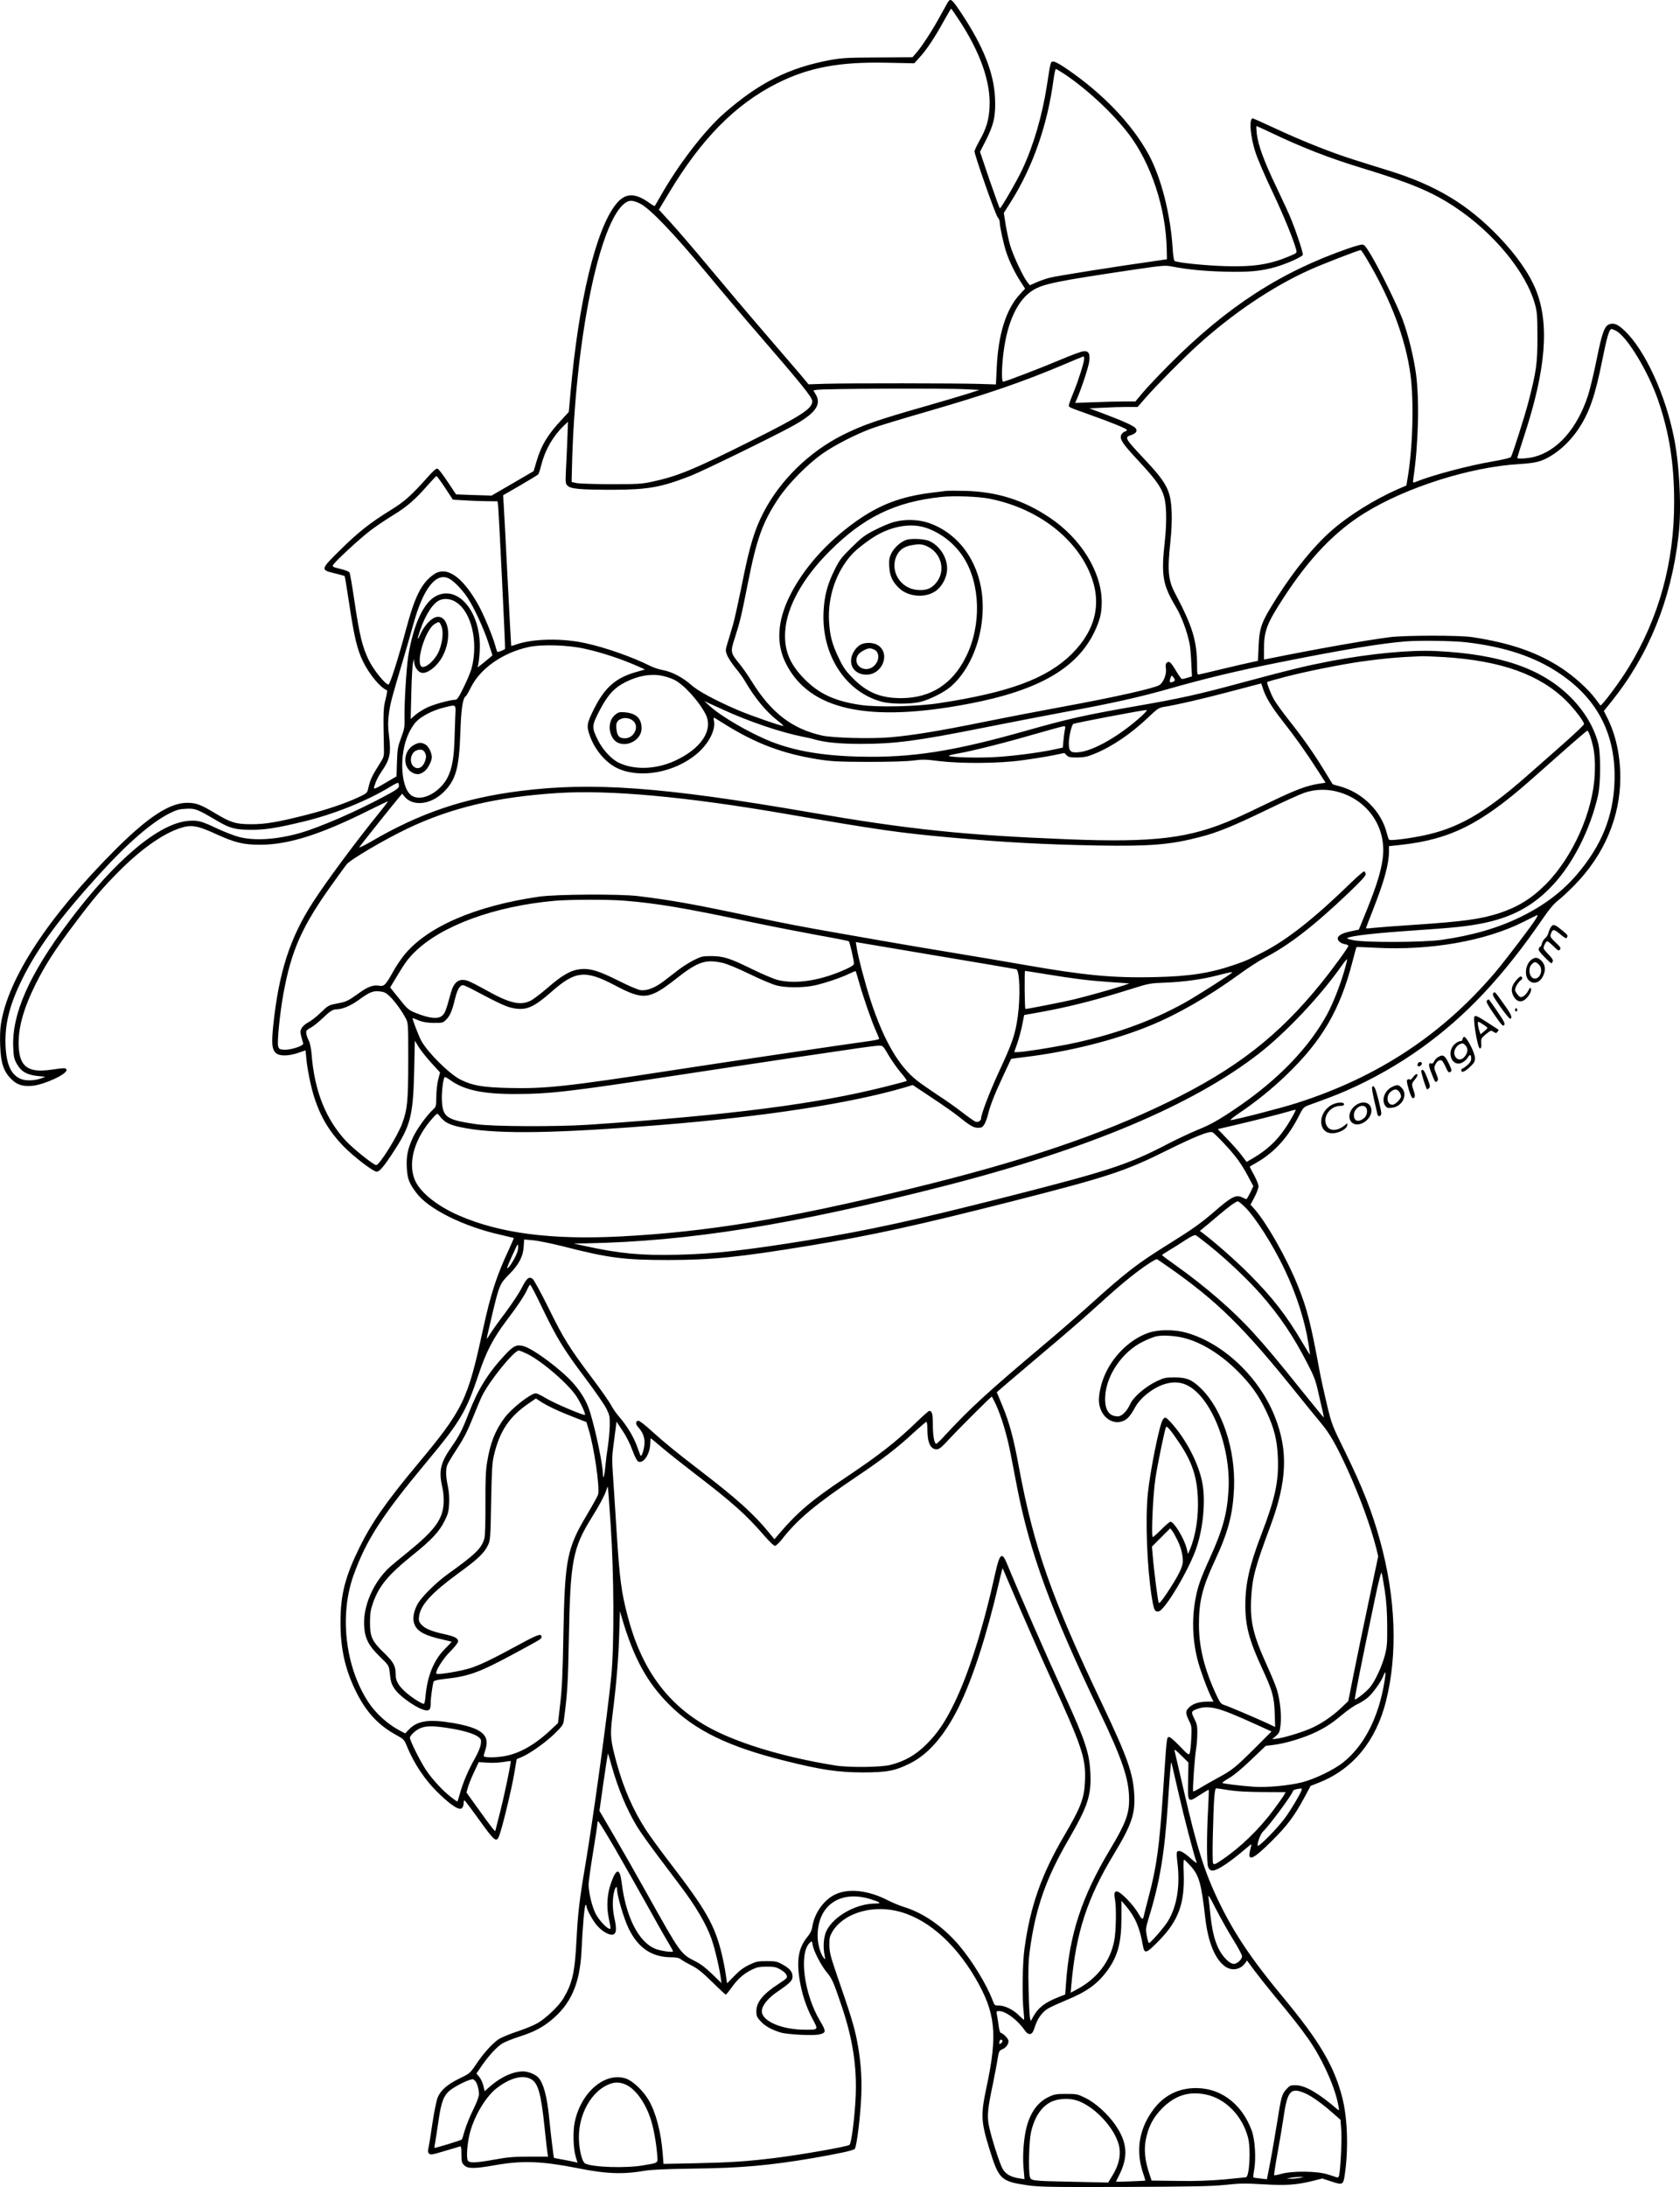 <?xml version="1.0" encoding="UTF-8"?>
<svg xmlns="http://www.w3.org/2000/svg" version="1.0" viewBox="0 0 1532.315 1993.217" preserveAspectRatio="xMidYMid meet">
  <g transform="translate(-22.136,1999.886) scale(0.1,-0.1)" fill="#000000" stroke="none">
    <path d="M8866 19978 c-7 -13 -39 -70 -71 -128 -67 -124 -168 -279 -217 -334 l-34 -39 -314 -2 c-277 -1 -329 -4 -435 -23 -377 -70 -649 -206 -969 -486 -179 -157 -417 -466 -581 -756 -27 -47 -50 -87 -52 -89 -2 -2 -23 10 -48 28 -135 97 -223 93 -307 -13 -182 -230 -339 -881 -413 -1717 l-16 -175 -60 -65 c-130 -138 -191 -238 -234 -385 -14 -48 -26 -89 -28 -90 -1 -1 -87 -51 -192 -112 l-190 -110 -162 5 -162 6 -76 114 c-42 63 -83 117 -92 120 -12 5 -37 -16 -92 -78 -147 -165 -212 -223 -336 -299 -185 -114 -297 -202 -458 -361 -184 -181 -184 -184 -54 -215 48 -12 90 -23 92 -26 2 -2 20 -112 40 -243 47 -312 74 -428 130 -540 58 -117 158 -236 216 -257 4 -2 -2 -39 -13 -83 -21 -80 -22 -120 -15 -451 2 -65 -1 -76 -32 -125 -80 -126 -94 -156 -115 -252 -6 -24 -20 -35 -89 -66 -120 -56 -291 -113 -472 -159 -259 -66 -376 -86 -505 -85 -138 0 -185 15 -328 101 -131 79 -173 94 -253 94 -160 0 -356 -128 -655 -426 -608 -608 -978 -1169 -1044 -1588 -8 -46 -10 -125 -7 -200 6 -157 30 -230 96 -299 55 -57 107 -74 198 -66 111 11 318 107 311 145 -4 19 -13 20 -143 1 -207 -29 -284 27 -293 211 -8 162 41 342 154 569 86 173 183 324 359 556 171 228 255 326 405 476 196 197 394 337 550 389 104 35 157 27 330 -52 176 -80 251 -98 404 -98 259 0 552 93 996 315 94 47 170 83 170 80 0 -3 -37 -51 -83 -108 -211 -260 -481 -624 -602 -812 -210 -325 -310 -638 -361 -1117 -17 -168 -13 -220 22 -255 31 -31 114 -31 205 0 l67 23 7 -71 c10 -108 43 -266 75 -365 56 -171 135 -303 259 -433 89 -93 276 -237 308 -237 26 0 66 47 157 187 152 233 175 324 185 727 l6 280 37 -60 c20 -32 72 -97 115 -144 l78 -85 -17 -65 c-9 -36 -17 -105 -17 -156 -1 -85 -3 -92 -27 -115 -59 -53 -149 -178 -185 -254 -49 -106 -63 -172 -57 -281 5 -98 21 -140 87 -227 109 -147 431 -307 768 -382 65 -15 119 -28 121 -29 1 -2 -20 -50 -46 -107 -113 -241 -165 -403 -237 -734 -140 -643 -178 -721 -601 -1228 -278 -333 -413 -526 -524 -752 -131 -267 -173 -430 -173 -680 -1 -241 43 -437 145 -640 94 -186 202 -301 367 -391 64 -35 71 -43 91 -94 68 -167 171 -321 301 -444 112 -106 178 -148 203 -127 9 8 16 26 16 42 0 16 3 29 8 29 4 0 65 -81 136 -180 143 -199 157 -209 183 -135 30 83 112 425 134 556 l23 135 45 19 c75 31 220 134 302 214 68 67 78 81 83 121 32 237 38 331 46 755 13 698 35 815 209 1094 68 109 117 200 131 244 6 21 13 37 15 35 2 -2 14 -156 26 -343 31 -450 33 -1104 6 -1380 -35 -355 -163 -1284 -237 -1725 -55 -324 -67 -433 -80 -672 -15 -306 -38 -405 -121 -544 -41 -68 -155 -177 -233 -223 -32 -19 -116 -54 -186 -77 -71 -23 -149 -56 -173 -72 -59 -42 -139 -130 -204 -229 -54 -79 -57 -82 -148 -126 -116 -56 -177 -111 -204 -180 -10 -29 -31 -133 -46 -232 -14 -99 -30 -198 -35 -220 -7 -31 -6 -43 5 -54 12 -13 31 -10 140 23 69 20 132 39 140 42 12 5 15 -7 15 -70 0 -68 3 -80 25 -101 32 -33 94 -33 285 1 243 43 425 36 740 -26 272 -55 420 -60 625 -25 53 9 196 16 430 19 441 5 701 28 1102 96 231 40 365 69 380 83 18 17 53 304 60 487 7 177 -6 335 -42 516 -25 121 -57 227 -181 584 -58 170 -67 205 -68 270 -1 64 3 81 26 121 95 162 340 244 576 194 268 -56 531 -277 727 -610 187 -318 208 -513 105 -995 -55 -258 -52 -315 26 -568 86 -278 104 -294 348 -330 108 -15 203 -17 886 -15 627 3 793 6 918 19 131 14 180 15 345 5 211 -12 298 -6 448 30 l91 23 85 -28 c104 -34 107 -32 122 78 32 230 22 500 -24 684 -74 290 -208 517 -543 920 -284 342 -443 578 -581 863 -131 269 -202 493 -325 1029 -42 179 -78 336 -81 350 -5 20 6 13 60 -40 l66 -65 -3 -164 c-4 -205 -4 -204 106 -132 44 28 81 50 82 48 2 -2 -1 -82 -6 -178 -13 -226 -13 -491 0 -524 20 -52 57 -46 162 24 40 27 108 79 150 115 43 36 79 66 82 66 2 0 -2 -22 -9 -49 -30 -115 22 -94 194 77 145 144 209 230 303 405 l53 99 81 32 c306 122 516 378 607 741 108 429 89 941 -53 1457 -75 273 -160 488 -321 817 -117 237 -121 247 -164 425 -24 99 -56 244 -70 321 -76 414 -112 556 -192 755 -102 257 -297 600 -411 722 l-25 27 37 70 c20 38 36 82 36 97 0 16 -18 62 -40 102 -22 40 -40 75 -40 77 0 2 26 18 58 35 168 96 293 233 395 437 32 63 41 73 79 87 198 72 256 94 348 134 238 104 477 239 688 391 406 291 744 651 1109 1183 54 79 98 131 134 159 30 23 97 85 149 138 272 276 420 623 420 985 0 200 -42 392 -120 545 l-30 60 71 88 c339 423 542 925 610 1508 29 241 10 644 -42 898 -78 391 -265 796 -447 969 -63 61 -99 76 -141 62 -45 -16 -67 -75 -116 -317 -25 -125 -61 -275 -80 -334 -99 -300 -276 -502 -490 -558 -59 -15 -155 -21 -155 -9 0 4 29 95 64 203 198 604 231 1016 107 1326 -60 149 -179 320 -341 488 -283 294 -570 467 -1005 602 -82 25 -222 69 -310 97 -206 64 -487 176 -728 289 -106 49 -195 89 -199 89 -37 0 -23 -169 27 -317 20 -60 89 -220 155 -358 102 -216 193 -439 215 -527 6 -24 2 -27 -67 -56 -178 -74 -321 -96 -576 -89 -186 5 -447 32 -468 48 -6 5 -14 56 -17 114 -20 316 -107 654 -224 865 -153 276 -420 553 -749 776 -60 41 -104 64 -118 62 -23 -3 -22 2 -56 -218 -42 -273 -123 -549 -222 -760 -47 -103 -196 -360 -207 -360 -3 0 -45 116 -94 258 l-87 257 54 106 c72 142 90 223 83 383 -10 228 -105 469 -303 768 -91 137 -102 146 -128 106z m103 -162 c194 -295 289 -565 278 -791 -5 -118 -30 -201 -94 -312 -23 -42 -43 -84 -43 -94 0 -34 193 -584 212 -602 10 -10 18 -30 18 -45 0 -39 35 -199 60 -273 28 -85 79 -189 130 -267 l41 -64 -50 -54 c-124 -135 -196 -366 -209 -673 l-7 -146 -160 5 c-200 6 -1187 7 -1394 1 l-155 -5 -75 90 c-42 49 -190 222 -330 384 -140 162 -365 428 -500 590 -135 162 -294 347 -353 411 l-107 117 92 153 c297 495 606 807 987 999 287 144 567 197 1002 187 l248 -5 49 54 c63 68 141 185 221 332 35 61 64 112 67 112 2 0 34 -47 72 -104z m967 -496 c210 -142 443 -361 583 -546 203 -270 335 -670 344 -1044 l2 -94 -95 -14 c-343 -48 -905 -137 -968 -153 -41 -10 -100 -31 -131 -45 l-56 -25 -23 28 c-40 50 -131 246 -158 338 -14 50 -32 136 -41 191 l-16 102 67 106 c200 318 333 702 387 1114 7 50 16 92 21 92 5 0 43 -23 84 -50z m1875 -529 c287 -137 536 -234 840 -326 436 -133 632 -215 839 -352 356 -236 651 -594 732 -888 19 -70 22 -106 22 -295 1 -238 -10 -316 -80 -587 -34 -132 -146 -485 -162 -510 -4 -7 -75 -24 -157 -38 -230 -39 -559 -126 -719 -191 -18 -7 -19 -4 -13 37 46 316 56 715 23 954 -21 153 -70 351 -121 490 -45 122 -202 443 -285 583 -50 84 -65 102 -84 102 -13 0 -71 -16 -128 -36 -618 -214 -1106 -531 -1633 -1059 -93 -94 -201 -207 -239 -253 l-69 -82 -101 0 c-56 0 -179 -3 -274 -7 l-174 -6 17 39 c42 97 105 290 111 338 9 74 -6 99 -54 93 -21 -2 -112 -36 -204 -75 -174 -74 -508 -202 -527 -202 -16 0 -14 137 4 273 36 277 129 473 265 559 94 60 219 85 955 194 224 33 256 35 310 25 143 -28 294 -43 483 -48 225 -6 333 4 470 43 100 29 239 91 246 110 5 14 -51 187 -104 319 -17 44 -79 178 -136 297 -115 240 -169 388 -180 491 -4 37 -5 67 -2 67 3 0 61 -27 129 -59z m-5751 -648 c90 -45 303 -267 607 -633 148 -179 362 -431 474 -560 403 -466 489 -573 489 -609 0 -67 -99 -131 -565 -364 -523 -261 -659 -317 -897 -369 -93 -20 -129 -22 -373 -22 -148 0 -290 5 -315 10 l-45 10 3 124 c26 1158 250 2264 490 2422 37 25 68 22 132 -9z m6631 -510 c216 -364 350 -719 395 -1048 33 -245 21 -675 -27 -950 l-10 -61 -77 -33 c-216 -95 -452 -242 -607 -379 -160 -140 -337 -358 -494 -604 -146 -232 -161 -270 -170 -447 l-6 -135 -65 -14 c-36 -7 -150 -34 -255 -59 -104 -25 -200 -48 -212 -50 -22 -5 -23 -3 -23 78 -1 227 -41 358 -200 659 -64 120 -72 207 -44 467 10 93 15 194 12 273 -8 199 -41 264 -254 490 -174 185 -178 193 -115 214 44 14 60 38 40 62 -18 22 -107 63 -282 129 l-139 52 123 6 c67 4 166 7 220 7 l97 0 72 83 c99 113 343 360 470 475 325 295 689 540 1031 693 100 46 442 178 461 179 4 0 31 -39 59 -87z m2268 -648 c102 -52 293 -367 386 -634 102 -297 146 -578 146 -926 1 -553 -139 -1058 -416 -1511 -79 -130 -248 -356 -257 -344 -2 3 -23 31 -47 63 -64 85 -189 198 -300 272 -222 147 -468 233 -821 287 -116 18 -611 17 -750 0 -231 -30 -677 -109 -1117 -198 l-33 -6 0 93 c0 171 26 236 186 481 232 355 463 595 734 762 377 234 963 419 1405 445 100 6 157 15 200 30 123 44 259 160 349 299 96 147 147 298 210 611 43 216 65 291 86 291 6 0 24 -7 39 -15z m-4849 -254 c0 -34 -50 -192 -95 -303 -25 -60 -45 -116 -45 -124 0 -17 -5 -15 205 -90 196 -70 325 -123 325 -134 0 -5 -9 -12 -21 -15 -11 -4 -25 -17 -31 -30 -17 -37 12 -80 148 -226 223 -240 254 -297 261 -479 3 -70 -1 -171 -11 -259 -35 -319 -22 -399 104 -610 49 -83 97 -213 120 -321 7 -30 14 -111 17 -181 l6 -125 -40 -12 c-22 -7 -45 -12 -51 -12 -5 0 -28 31 -50 68 -50 85 -66 99 -87 82 -12 -10 -14 -24 -9 -56 7 -50 -23 -125 -60 -149 -45 -29 -419 -113 -896 -200 -168 -31 -483 -91 -700 -135 -432 -87 -654 -123 -859 -141 -177 -15 -520 -6 -621 16 -274 61 -464 207 -640 490 -34 55 -86 130 -116 166 -80 98 -82 106 -40 235 48 151 58 191 120 504 79 400 134 551 278 767 88 132 261 308 398 405 108 77 307 179 454 233 55 20 271 86 480 146 577 167 894 276 1277 438 90 39 167 70 172 71 4 0 7 -8 7 -19z m-1075 -280 l120 -6 -105 -34 c-58 -18 -222 -67 -365 -108 -470 -134 -593 -177 -778 -269 -304 -153 -569 -411 -721 -704 -83 -159 -129 -313 -196 -650 -33 -162 -70 -331 -83 -375 -13 -44 -34 -114 -47 -157 -23 -73 -23 -78 -7 -120 9 -23 43 -75 75 -115 33 -39 72 -93 87 -120 91 -156 195 -282 300 -363 31 -24 54 -45 52 -47 -7 -7 -299 94 -411 142 -206 88 -367 175 -429 230 -74 67 -173 120 -257 136 -36 6 -90 24 -121 40 -163 81 -401 165 -584 205 -212 48 -483 43 -636 -11 -23 -8 -43 -14 -45 -13 -1 2 -16 278 -33 613 -17 336 -33 644 -36 685 l-5 75 156 90 c85 49 160 95 165 101 5 6 18 47 29 90 35 137 108 261 205 354 l37 35 -6 -165 c-4 -91 -9 -217 -13 -281 -5 -108 -4 -118 15 -137 29 -29 115 -37 412 -37 324 1 443 22 720 131 112 45 736 349 915 447 214 117 274 198 215 294 l-20 33 23 5 c50 12 1166 17 1372 6z m-4754 -898 l71 -108 101 -6 c56 -4 148 -7 204 -8 l102 -1 5 -32 c6 -43 68 -1309 64 -1313 -15 -13 -68 -33 -71 -27 -3 4 -10 27 -17 52 -23 87 -110 297 -161 385 -146 256 -290 350 -405 266 -109 -78 -169 -198 -250 -501 -71 -266 -146 -500 -159 -500 -29 0 -135 131 -180 222 -58 119 -84 224 -130 533 -20 138 -41 257 -45 266 -5 8 -41 23 -84 33 -67 16 -75 20 -66 36 17 32 244 241 340 314 53 40 147 103 209 141 120 72 202 143 316 274 39 44 73 80 78 81 4 0 39 -48 78 -107z m46 -833 c44 -27 108 -94 155 -163 59 -86 151 -285 194 -416 l37 -115 -39 -33 c-21 -19 -52 -43 -68 -55 l-29 -22 6 25 c4 13 10 65 13 114 24 343 -184 615 -393 514 -116 -56 -211 -259 -258 -549 -17 -109 -37 -434 -34 -565 2 -80 -1 -100 -31 -180 -30 -81 -34 -103 -38 -221 l-4 -131 -87 -51 c-115 -68 -125 -72 -116 -41 15 50 35 90 65 134 80 116 90 166 68 341 -9 74 -9 116 1 192 13 94 23 132 129 487 28 94 69 237 92 320 93 340 215 490 337 415z m54 -209 c139 -88 204 -358 143 -599 -8 -31 -40 -110 -72 -174 -50 -102 -60 -117 -82 -117 -49 -2 -194 -42 -254 -71 -34 -16 -81 -46 -105 -66 l-44 -38 6 239 c3 132 10 256 16 275 l9 35 1 -30 c2 -44 34 -91 68 -98 54 -11 147 63 194 156 87 169 51 377 -61 352 -45 -10 -107 -76 -141 -149 -34 -75 -37 -63 -5 30 48 142 119 250 180 274 44 18 101 11 147 -19z m-134 -218 c20 -48 13 -137 -18 -218 -37 -100 -152 -193 -173 -139 -31 80 55 331 129 375 41 25 44 25 62 -18z m9348 -148 c351 -41 626 -132 851 -284 351 -236 517 -564 501 -991 -12 -314 -117 -575 -339 -837 -133 -157 -301 -285 -511 -388 -210 -104 -447 -172 -727 -212 -162 -23 -684 -26 -799 -4 -46 8 -69 16 -60 21 38 21 256 45 624 70 354 24 454 35 594 61 280 54 478 160 657 353 184 197 339 504 410 811 26 112 27 391 1 485 -41 149 -127 291 -252 416 -263 261 -639 390 -1220 419 -238 12 -598 -22 -961 -90 -234 -45 -354 -74 -779 -188 -443 -120 -588 -152 -1020 -227 -447 -78 -595 -111 -978 -219 -673 -191 -1052 -250 -1530 -238 -333 8 -588 52 -805 138 -191 76 -452 227 -557 323 l-50 45 160 -73 c245 -113 535 -211 740 -252 39 -7 86 -18 105 -24 91 -27 232 -41 416 -41 320 0 522 27 1119 146 231 46 569 111 750 145 421 77 682 135 948 211 330 94 622 164 997 239 580 116 935 175 1160 193 129 10 437 6 555 -8z m-8040 -59 c163 -36 340 -95 499 -166 l50 -23 -84 -24 c-182 -52 -282 -140 -378 -330 -70 -139 -73 -161 -39 -255 46 -126 145 -242 250 -291 205 -96 515 -41 719 127 111 92 179 220 161 307 -5 26 -3 30 8 24 8 -5 48 -30 90 -56 286 -178 531 -270 854 -321 123 -19 180 -22 460 -23 203 0 353 5 411 13 78 10 111 10 225 -5 204 -25 548 -23 759 6 91 12 216 32 277 44 l113 23 20 -21 c17 -17 33 -20 98 -20 63 1 91 7 157 34 158 64 335 184 490 332 78 75 96 87 135 94 117 18 389 81 628 145 144 38 264 70 266 70 1 0 8 -19 15 -42 23 -77 80 -172 176 -294 117 -148 220 -293 320 -449 l77 -120 -54 -8 c-114 -17 -212 -53 -443 -164 -132 -64 -280 -134 -330 -155 -411 -181 -730 -220 -1535 -188 -946 38 -1442 90 -2340 245 -1344 232 -1986 279 -2650 194 -511 -65 -911 -201 -1357 -462 -62 -36 -109 -58 -104 -49 9 16 318 402 368 461 l23 26 18 -23 c76 -97 244 -79 362 40 109 109 139 217 150 533 7 226 22 323 51 340 5 4 27 41 48 84 86 169 289 311 521 362 121 27 360 20 515 -15z m7839 -76 c520 -33 872 -159 1114 -399 75 -75 163 -190 161 -212 0 -8 -93 -95 -205 -194 -113 -99 -255 -224 -317 -279 -384 -338 -630 -479 -952 -544 -138 -28 -295 -47 -304 -36 -5 5 -13 30 -20 57 -49 202 -224 375 -435 431 -32 8 -59 16 -60 18 -1 2 -37 60 -79 129 -93 152 -191 292 -325 461 -55 70 -114 151 -130 180 -32 57 -69 154 -62 162 3 2 77 23 165 46 192 50 498 111 690 139 199 28 343 41 550 49 28 1 121 -3 209 -8z m-7134 -170 c30 -6 78 -21 107 -35 85 -39 222 -187 288 -311 77 -145 -35 -318 -278 -429 -177 -81 -377 -86 -519 -14 -64 33 -142 119 -183 202 -58 117 -57 132 16 272 75 143 133 206 241 260 115 56 224 75 328 55z m4669 -21 c11 -18 11 -23 -1 -30 -16 -11 -38 -12 -38 -1 0 17 13 52 19 52 3 0 12 -10 20 -21z m-6555 -346 c-2 -54 -6 -161 -8 -238 -8 -219 -45 -334 -136 -419 -81 -76 -176 -106 -242 -75 -111 50 -133 375 -39 574 16 35 45 81 65 103 47 51 153 107 252 131 121 30 113 36 108 -76z m6261 1 c-195 -178 -439 -319 -575 -331 -73 -7 -90 8 -90 81 0 58 25 167 41 177 15 9 624 125 669 127 8 1 -12 -24 -45 -54z m-701 -126 c-4 -18 -10 -62 -13 -98 l-6 -65 -80 -17 c-130 -28 -349 -57 -515 -68 -150 -11 -436 -5 -445 10 -2 3 30 12 71 19 129 22 428 96 699 175 143 41 268 75 278 76 16 0 17 -5 11 -32z m4795 -70 c34 -105 44 -192 38 -332 -14 -341 -199 -757 -446 -1006 -129 -130 -256 -208 -426 -264 -168 -54 -323 -76 -776 -106 -168 -11 -335 -24 -372 -28 -37 -5 -67 -6 -67 -3 0 2 31 84 69 180 99 252 141 407 141 520 l0 48 104 11 c455 50 732 188 1196 598 63 56 202 179 309 273 106 94 197 171 201 171 5 0 18 -28 29 -62z m-10869 -442 c0 -19 -19 -34 -112 -84 -267 -145 -607 -293 -793 -346 -210 -59 -408 -72 -551 -36 -43 11 -131 45 -194 74 -153 72 -179 79 -264 74 -272 -18 -674 -356 -1099 -923 -360 -480 -518 -837 -505 -1141 4 -90 8 -107 35 -155 38 -67 91 -97 189 -107 l69 -7 -34 -13 c-65 -23 -137 -26 -186 -8 -91 35 -135 129 -143 304 -8 197 36 372 152 607 141 286 345 562 712 965 254 279 471 466 634 547 62 31 88 38 150 41 83 4 100 -3 285 -112 114 -67 167 -80 310 -80 126 0 230 16 475 75 279 67 581 189 790 317 36 22 68 38 72 36 5 -3 8 -16 8 -28z m8588 -61 c265 -84 424 -334 384 -607 -17 -120 -55 -240 -140 -453 l-77 -189 -63 -13 c-74 -15 -111 -31 -126 -55 -14 -23 16 -56 60 -64 19 -3 34 -10 34 -15 0 -14 -135 -200 -246 -338 -390 -483 -777 -784 -1399 -1087 -623 -303 -1332 -541 -2333 -785 -1145 -279 -1862 -397 -2657 -439 -635 -33 -1108 28 -1485 194 -202 89 -357 217 -399 331 -60 159 6 375 168 555 40 44 42 44 56 25 53 -71 99 -93 253 -120 310 -54 822 -45 1762 30 963 78 1738 197 2241 345 l65 20 172 -114 c95 -63 203 -138 240 -168 109 -88 143 -108 184 -108 32 0 41 5 58 32 10 17 24 54 31 82 20 84 57 181 136 350 41 89 76 162 77 164 2 1 59 9 127 17 402 49 816 153 1140 286 248 101 537 267 811 466 78 58 183 125 232 151 223 115 448 289 769 594 117 112 157 156 155 171 -2 11 -8 22 -14 24 -5 2 -59 -44 -120 -103 -333 -324 -584 -522 -804 -634 -140 -72 -151 -77 -255 -113 -227 -78 -412 -107 -740 -114 -374 -8 -631 16 -1180 112 -143 25 -435 75 -650 110 -214 35 -507 85 -650 110 -143 25 -325 57 -405 71 -300 52 -484 87 -800 154 -514 109 -716 145 -1020 182 -166 20 -743 17 -899 -5 -586 -84 -1032 -278 -1239 -540 -27 -34 -71 -100 -97 -147 -66 -119 -80 -133 -127 -125 -51 9 -101 -9 -178 -64 -104 -75 -119 -82 -198 -97 -84 -16 -85 -16 -164 -92 -31 -30 -78 -67 -105 -81 -28 -15 -54 -38 -62 -56 -14 -29 -13 -36 16 -136 6 -22 -116 -62 -177 -57 -39 3 -45 6 -52 33 -10 39 16 298 48 475 73 401 171 620 456 1015 59 83 114 157 121 166 33 43 345 226 552 325 401 191 813 289 1370 325 475 31 1176 -33 2090 -191 835 -144 1029 -172 1495 -214 497 -45 854 -64 1345 -73 483 -8 662 7 934 78 156 40 299 98 611 249 146 71 299 140 340 154 104 35 219 36 328 1z m-6532 -985 c297 -24 548 -66 1137 -191 180 -38 457 -92 615 -121 158 -28 291 -54 295 -58 9 -8 47 -172 47 -203 0 -13 -20 -27 -72 -51 -227 -103 -452 -139 -618 -100 -36 8 -142 53 -236 99 -208 102 -262 119 -375 120 -79 0 -91 -3 -160 -37 -40 -21 -103 -60 -139 -88 -36 -27 -94 -72 -130 -100 -83 -64 -159 -94 -218 -85 -24 4 -114 42 -200 86 -180 90 -259 114 -346 105 -87 -9 -167 -54 -296 -167 -63 -54 -135 -109 -160 -121 -94 -47 -194 -22 -411 100 -68 38 -141 75 -162 82 -78 25 -125 -9 -153 -109 -46 -168 -55 -190 -82 -211 -36 -30 -109 -23 -219 19 -88 34 -89 35 -187 158 l-66 82 32 53 c101 169 125 203 189 267 243 242 730 421 1279 470 138 12 487 13 636 1z m8317 -161 c-33 -57 -271 -369 -367 -484 -483 -571 -1073 -962 -1816 -1199 -138 -45 -571 -156 -605 -156 -8 0 28 30 82 66 151 102 295 218 425 343 326 312 492 596 604 1031 19 74 36 136 38 137 2 2 79 -1 172 -6 502 -27 1008 62 1355 238 63 32 118 59 122 60 5 0 0 -13 -10 -30z m-5448 -344 c380 -63 697 -118 706 -120 31 -10 38 -248 14 -425 -23 -169 -47 -240 -175 -515 -80 -173 -160 -381 -160 -419 0 -21 -27 -38 -50 -31 -11 4 -64 41 -118 83 -53 41 -155 114 -227 160 -71 47 -159 108 -194 136 -165 132 -299 364 -417 721 -50 153 -116 401 -130 494 l-7 44 34 -6 c19 -3 345 -58 724 -122z m3696 -140 c-40 -136 -101 -289 -152 -385 -166 -308 -451 -603 -829 -859 -166 -113 -241 -154 -365 -204 -60 -25 -175 -79 -255 -120 -363 -190 -540 -248 -1460 -482 -845 -215 -1264 -307 -1831 -400 -561 -91 -861 -125 -1189 -132 -333 -8 -529 11 -840 79 l-105 23 115 2 c938 18 1883 169 3270 524 1305 334 2262 737 2865 1206 251 196 560 524 756 803 23 33 44 58 47 56 2 -3 -10 -53 -27 -111z m-5677 80 c45 -9 135 -46 255 -104 102 -50 215 -97 251 -105 84 -20 226 -20 329 -1 91 18 259 74 334 112 27 13 51 23 53 20 2 -2 17 -51 33 -108 37 -131 113 -350 152 -436 16 -36 29 -68 29 -72 0 -5 -39 -13 -87 -20 -249 -34 -1252 -183 -1794 -266 -975 -150 -1164 -170 -1501 -162 -236 6 -328 22 -436 76 -102 51 -299 247 -358 354 -26 48 -86 207 -79 207 3 0 28 -10 57 -22 38 -15 76 -21 135 -22 74 -1 84 1 108 24 38 35 59 81 85 189 22 92 45 131 75 131 8 0 54 -21 102 -47 237 -125 294 -151 357 -163 118 -22 185 7 349 151 216 190 306 199 572 60 266 -141 317 -135 565 59 193 152 264 177 414 145z m2958 -105 c257 -42 387 -58 586 -72 l174 -12 -54 -19 c-75 -26 -346 -102 -453 -127 -94 -23 -438 -90 -441 -87 -7 9 -10 347 -3 347 4 0 91 -13 191 -30z m1698 16 c0 -9 -317 -211 -433 -276 -307 -171 -661 -297 -1064 -379 -161 -32 -409 -71 -459 -71 l-32 0 29 83 c15 45 36 121 45 169 l17 86 96 17 c287 50 540 113 876 219 165 52 175 54 315 59 173 7 337 30 480 67 110 28 130 32 130 26z m-7687 -215 c45 -41 114 -136 148 -201 24 -45 24 -46 24 -385 0 -371 -8 -447 -55 -575 -42 -115 -207 -379 -237 -380 -23 0 -211 150 -277 221 -184 199 -286 455 -312 784 -4 52 -14 105 -24 125 -23 45 -31 82 -22 96 4 6 23 19 42 29 19 10 64 46 100 80 72 69 97 85 133 85 51 0 128 33 200 85 99 72 130 85 192 78 40 -4 58 -13 88 -42z m4552 -538 c28 -47 78 -119 112 -159 35 -40 59 -75 55 -77 -4 -3 -88 -25 -187 -50 -630 -160 -1428 -262 -2715 -349 -288 -19 -877 -17 -1025 5 -270 39 -305 63 -313 213 -4 72 10 192 24 216 3 4 27 -9 55 -29 124 -89 297 -126 589 -125 314 0 501 22 1485 172 358 54 790 120 960 145 171 25 427 63 570 84 143 22 278 39 300 40 40 0 40 0 90 -86z m3685 -560 c-105 -187 -204 -290 -372 -387 l-46 -27 -48 63 c-26 35 -86 102 -132 149 l-83 87 158 37 c172 40 431 106 503 128 25 8 47 12 49 11 2 -2 -11 -29 -29 -61z m-625 -245 c105 -111 159 -185 221 -302 l47 -88 -28 -59 c-16 -32 -32 -59 -35 -59 -4 0 -21 7 -39 16 -56 28 -98 6 -262 -137 -116 -100 -197 -157 -409 -289 -284 -176 -390 -258 -725 -560 -99 -89 -290 -255 -425 -368 -498 -419 -666 -573 -893 -819 -36 -40 -71 -73 -76 -73 -18 0 -31 73 -31 176 0 96 -8 124 -33 124 -5 0 -51 -40 -101 -88 -201 -195 -350 -311 -676 -529 -293 -195 -427 -309 -590 -500 l-45 -53 -55 67 c-139 168 -289 303 -615 553 -219 168 -323 252 -462 377 -50 46 -99 83 -108 83 -25 0 -29 -29 -7 -53 43 -47 62 -91 62 -145 0 -46 -21 -122 -34 -122 -2 0 -12 24 -22 53 -35 107 -94 209 -179 308 -26 30 -58 77 -72 104 -14 28 -90 136 -169 241 -213 283 -263 364 -399 641 -71 143 -134 258 -146 267 -33 23 -54 6 -99 -83 -21 -43 -89 -145 -150 -227 -62 -82 -123 -168 -137 -191 -14 -24 -27 -43 -29 -43 -5 0 -5 -1 46 215 64 269 70 284 154 368 89 89 129 164 134 255 l4 64 82 -7 c44 -4 167 -29 271 -55 416 -107 557 -125 965 -125 400 1 638 25 1280 130 577 95 982 184 1845 403 888 226 1039 276 1430 471 247 122 379 175 406 160 9 -4 56 -50 104 -101z m184 -573 c95 -89 263 -350 370 -578 106 -222 183 -461 216 -669 8 -54 15 -101 15 -105 0 -5 -31 44 -68 107 -149 253 -273 412 -486 626 -128 128 -303 282 -421 372 l-30 22 34 28 c19 15 80 66 135 113 95 81 161 129 179 129 4 0 30 -20 56 -45z m-319 -357 c161 -129 347 -305 471 -445 176 -202 296 -379 429 -638 56 -108 72 -150 94 -250 15 -66 33 -146 41 -177 7 -32 12 -58 10 -58 -2 0 -84 100 -183 223 -259 322 -330 407 -460 550 -181 200 -436 421 -709 615 -68 48 -123 89 -123 92 0 3 31 23 68 45 37 22 103 63 146 92 57 37 85 49 96 43 8 -5 62 -46 120 -92z m-6320 -85 c-24 -55 -69 -123 -81 -123 -7 0 10 41 74 180 20 43 21 44 25 18 2 -15 -6 -49 -18 -75z m5955 -116 c439 -308 677 -541 1152 -1132 88 -110 193 -238 232 -285 78 -91 143 -205 241 -420 114 -250 215 -526 265 -725 l17 -70 -86 -408 c-48 -225 -109 -522 -137 -660 l-50 -252 -66 -63 c-82 -78 -193 -152 -288 -191 -86 -36 -234 -80 -295 -88 l-45 -5 34 29 c30 26 35 37 42 98 11 85 -4 229 -32 321 -11 38 -54 141 -94 229 -123 270 -153 398 -142 604 11 193 34 281 177 665 151 407 162 684 39 994 -142 359 -468 668 -805 764 -111 31 -254 31 -346 0 -175 -60 -337 -222 -409 -407 -34 -86 -51 -184 -42 -240 19 -128 132 -202 230 -152 34 18 61 51 103 129 15 27 53 71 86 99 131 111 268 146 376 96 223 -102 406 -555 385 -952 -12 -219 -52 -366 -171 -628 -83 -182 -110 -258 -130 -367 -34 -180 -29 -366 16 -550 21 -87 90 -275 127 -349 l21 -41 -56 0 c-73 0 -129 -17 -165 -51 -36 -33 -36 -55 -3 -122 25 -49 26 -57 21 -162 -3 -60 -9 -120 -14 -133 -8 -22 -13 -19 -92 63 -51 53 -89 85 -99 83 -19 -4 -19 3 -52 -498 -34 -501 -58 -682 -132 -960 -22 -85 -43 -165 -45 -178 -8 -34 -18 -27 -52 33 -18 31 -62 87 -100 125 -92 94 -129 94 -110 -1 14 -72 10 -290 -6 -375 -36 -190 -156 -348 -339 -445 l-59 -32 7 79 c41 467 145 785 387 1184 162 268 196 367 186 544 -11 194 -62 339 -292 823 -462 968 -624 1430 -760 2160 -48 263 -87 406 -149 556 l-53 127 96 83 c53 45 207 176 342 290 136 114 321 273 411 354 212 192 287 257 373 325 107 86 229 167 240 160 6 -3 55 -37 110 -75z m-5720 -364 c133 -277 199 -385 393 -642 89 -119 177 -245 194 -280 29 -58 32 -72 31 -150 -1 -47 -8 -131 -16 -186 -9 -55 -19 -136 -23 -180 -8 -91 -22 -143 -23 -85 -2 93 -63 387 -117 566 -28 94 -78 180 -153 265 -111 126 -362 313 -454 339 -64 17 -92 4 -174 -84 -152 -164 -244 -313 -327 -529 -58 -150 -86 -204 -152 -299 -106 -150 -123 -224 -88 -375 10 -44 14 -95 12 -145 -9 -147 -81 -246 -328 -446 -69 -55 -141 -116 -162 -134 -150 -136 -247 -358 -235 -539 7 -115 40 -178 142 -278 82 -79 84 -83 90 -139 10 -93 15 -108 46 -156 50 -75 230 -196 293 -196 28 0 36 16 36 73 0 40 16 155 25 187 4 12 31 19 109 28 214 23 309 58 625 228 264 143 251 135 251 156 0 32 -37 19 -202 -71 -247 -134 -355 -186 -448 -216 -89 -28 -296 -62 -307 -51 -17 16 55 134 125 203 42 42 72 81 72 92 0 29 -33 46 -125 66 -117 25 -180 52 -211 88 -23 27 -25 37 -20 76 14 104 117 215 361 393 174 126 235 184 268 256 21 44 22 67 28 392 6 298 9 357 27 431 52 216 139 346 314 466 l67 46 39 -25 c61 -41 167 -91 299 -142 l123 -48 20 -66 c50 -161 103 -527 87 -593 -3 -13 -49 -96 -101 -184 -184 -308 -203 -405 -216 -1095 -6 -352 -13 -495 -29 -630 l-20 -175 -68 -64 c-144 -135 -284 -214 -422 -238 -77 -13 -173 -14 -186 -1 -3 3 2 24 10 48 51 144 -23 209 -295 256 -213 36 -319 21 -395 -56 l-38 -39 -41 21 c-117 60 -231 162 -301 273 -206 321 -258 787 -129 1147 115 320 261 546 663 1028 311 373 364 461 480 809 66 198 131 323 249 480 111 146 173 241 195 294 9 20 20 37 24 37 5 0 54 -93 108 -207z m5858 -279 c160 -41 334 -149 488 -303 120 -120 190 -218 260 -365 72 -151 100 -263 106 -428 8 -212 -25 -367 -152 -697 -108 -282 -145 -447 -145 -642 0 -188 35 -320 150 -569 97 -209 112 -260 118 -413 l4 -128 -78 37 c-119 54 -344 150 -385 163 -33 11 -40 20 -78 102 -105 229 -153 424 -154 624 -1 216 29 341 145 590 123 264 164 422 175 660 14 350 -106 716 -298 906 -84 83 -133 104 -244 104 -83 0 -96 -3 -166 -36 -100 -48 -212 -144 -239 -207 -29 -64 -76 -112 -112 -112 -84 0 -123 62 -116 184 11 193 157 405 342 496 44 22 101 45 126 50 58 12 174 5 253 -16z m-5998 -142 c133 -63 382 -277 456 -392 38 -58 83 -159 76 -166 -9 -10 -288 109 -357 152 -40 24 -81 44 -91 44 -47 0 -222 -137 -287 -225 -85 -115 -130 -230 -158 -405 -12 -72 -16 -163 -15 -373 1 -164 -3 -294 -9 -317 -24 -91 -79 -145 -331 -325 -115 -83 -250 -217 -283 -283 -36 -71 -44 -138 -21 -185 28 -61 100 -97 258 -132 42 -9 77 -18 77 -20 0 -2 -28 -32 -63 -67 -98 -98 -158 -245 -174 -425 -3 -40 -10 -73 -16 -73 -21 0 -120 64 -171 111 -61 56 -86 100 -86 156 0 79 -17 111 -105 197 -112 108 -129 147 -129 281 1 81 6 114 27 173 55 157 138 257 364 439 172 138 242 214 290 311 31 62 37 86 41 156 3 53 -1 110 -12 160 -19 91 -20 153 -5 193 5 15 46 83 90 150 61 93 95 160 143 280 35 87 73 178 86 203 73 143 290 410 334 410 6 0 38 -13 71 -28z m4280 -464 c51 -112 101 -278 134 -448 17 -85 44 -227 61 -315 115 -588 308 -1115 739 -2013 221 -460 281 -638 281 -826 0 -133 -34 -220 -176 -457 -257 -430 -369 -773 -400 -1221 l-7 -97 -56 -22 c-128 -50 -188 -96 -234 -177 l-24 -43 -7 28 c-4 15 -10 132 -13 258 -4 181 -2 257 11 355 51 384 147 659 354 1014 173 299 207 399 199 596 -8 190 -43 296 -234 715 -177 386 -412 923 -526 1200 -46 114 -67 98 -107 -81 -109 -495 -241 -914 -375 -1189 -85 -174 -152 -273 -255 -375 -95 -95 -196 -153 -325 -186 -86 -23 -386 -26 -510 -5 -477 77 -904 208 -1166 356 -368 209 -599 529 -723 1005 -58 219 -73 338 -101 775 -14 226 -30 469 -35 540 -7 100 -6 154 6 235 7 58 17 131 21 163 l8 59 56 -85 c34 -50 70 -123 89 -177 20 -55 41 -95 52 -101 46 -25 108 66 110 161 1 28 3 50 5 50 2 0 48 -38 102 -84 54 -46 186 -150 292 -232 347 -265 476 -380 641 -571 45 -52 88 -93 97 -93 10 0 40 28 67 63 142 181 304 316 689 575 225 151 362 256 518 401 55 50 103 91 108 91 5 0 9 -30 9 -67 0 -122 28 -183 83 -183 25 0 44 15 116 93 84 91 381 387 388 387 3 0 19 -33 38 -72z m210 -1838 c82 -190 209 -478 283 -640 300 -657 330 -749 319 -964 -7 -150 -40 -234 -191 -491 -206 -351 -309 -644 -361 -1030 -18 -131 -22 -449 -7 -572 4 -40 6 -73 3 -73 -3 1 -24 19 -46 41 -52 52 -128 89 -181 89 -40 0 -42 1 -59 48 -55 145 -187 361 -307 502 -145 170 -325 295 -503 349 -38 12 -104 39 -145 60 -168 87 -340 110 -462 62 -111 -43 -206 -169 -227 -299 -5 -35 -18 -63 -44 -94 -80 -98 -101 -205 -74 -383 21 -134 59 -251 117 -362 57 -106 59 -103 -65 -103 -213 0 -395 78 -395 169 0 48 53 116 136 173 123 84 144 105 144 143 0 43 -26 74 -92 110 -48 27 -62 30 -143 30 -81 0 -97 -3 -159 -33 -49 -23 -89 -52 -136 -101 l-67 -68 -12 81 c-6 45 -22 126 -35 181 -66 270 -141 402 -477 840 -85 110 -182 244 -216 296 -118 182 -203 377 -268 613 -57 211 -60 247 -37 436 34 267 54 500 61 730 l7 215 17 -60 c109 -369 229 -588 431 -791 238 -238 544 -386 1060 -514 329 -82 478 -104 701 -105 227 0 300 14 438 83 166 83 312 251 440 507 127 256 258 657 368 1132 18 78 34 141 35 140 1 -1 68 -157 149 -347z m3336 149 c16 -105 22 -194 23 -329 1 -164 -2 -194 -22 -270 -28 -103 -87 -230 -134 -288 -31 -39 -122 -112 -139 -112 -6 0 54 303 182 912 29 142 57 251 61 244 4 -7 17 -77 29 -157z m-1 -831 c-52 -326 -183 -585 -373 -738 -86 -70 -260 -154 -379 -185 -118 -30 -323 -49 -438 -41 -144 11 -290 29 -290 36 0 4 30 25 66 46 40 23 120 90 198 165 l132 126 59 7 c122 14 295 67 410 124 88 44 139 78 240 162 44 36 100 75 125 86 24 10 65 36 91 56 48 38 131 153 150 208 18 50 22 27 9 -52z m-1526 -253 c66 -17 175 -61 363 -147 l132 -60 -147 -147 c-186 -185 -213 -206 -347 -278 -60 -33 -134 -75 -163 -93 -29 -18 -55 -30 -58 -28 -7 7 14 310 27 388 6 36 11 99 11 141 1 66 -3 85 -27 133 -32 63 -30 70 31 91 51 19 107 18 178 0z m-6982 -181 c113 -19 208 -48 243 -76 24 -19 27 -26 22 -64 -3 -27 -24 -78 -56 -135 -59 -103 -109 -222 -136 -321 -10 -38 -20 -68 -23 -68 -3 0 -29 18 -58 41 -75 58 -171 162 -227 246 -51 76 -147 268 -147 294 0 17 43 60 80 80 59 31 131 32 302 3z m1457 -335 c61 -216 137 -398 232 -556 29 -48 116 -170 193 -272 77 -102 169 -224 204 -271 139 -184 233 -343 281 -477 29 -78 73 -263 86 -358 l7 -50 -84 81 c-57 56 -105 93 -155 118 -133 67 -134 68 -441 617 -94 169 -230 407 -302 530 l-131 224 37 262 c21 145 39 261 41 260 2 -2 16 -51 32 -108z m-919 37 c0 -31 -61 -321 -95 -454 -25 -96 -45 -176 -45 -178 0 -15 -31 24 -141 177 l-123 171 13 46 c7 26 32 89 56 139 l43 92 79 -5 c65 -4 106 -1 206 15 4 0 7 -1 7 -3z m6090 -286 c52 -229 142 -573 166 -635 5 -12 -19 4 -56 38 -65 58 -104 77 -121 60 -7 -7 -6 -39 1 -94 27 -217 -3 -403 -86 -540 -33 -55 -159 -199 -173 -199 -4 0 -13 29 -20 65 -11 62 -10 71 18 163 103 334 145 592 176 1062 17 263 26 370 31 355 2 -5 30 -129 64 -275z m461 23 c71 -11 170 -16 311 -17 l206 -1 -16 -28 c-9 -16 -52 -76 -95 -134 -131 -177 -307 -346 -472 -456 -61 -41 -70 -45 -79 -30 -5 10 -6 116 -2 266 8 317 15 417 31 417 6 0 58 -7 116 -17z m662 0 c-15 -42 -100 -184 -151 -253 -68 -93 -243 -270 -249 -253 -7 21 26 109 48 129 50 45 257 323 272 366 5 14 20 20 74 27 8 0 10 -6 6 -16z m-6266 -525 c77 -134 207 -362 288 -508 81 -146 169 -302 196 -346 27 -45 49 -85 49 -89 0 -14 -121 4 -168 25 -150 66 -263 293 -301 604 -16 129 -47 130 -94 0 -38 -103 -46 -218 -23 -328 9 -43 16 -82 16 -87 0 -41 -103 59 -139 135 -32 67 -61 190 -61 260 0 24 18 154 40 288 22 134 40 253 40 266 0 12 4 22 8 22 4 0 71 -109 149 -242z m5251 -163 c80 -87 100 -156 137 -480 26 -222 91 -377 183 -440 60 -41 136 -28 179 30 l18 26 65 -88 c36 -48 119 -153 185 -233 287 -345 369 -463 465 -664 60 -125 101 -242 118 -334 9 -48 8 -52 -7 -39 -167 145 -295 220 -379 221 -49 1 -56 -2 -87 -36 -42 -45 -48 -68 -85 -303 -17 -104 -44 -264 -61 -354 l-32 -164 -60 7 c-33 3 -62 8 -64 10 -2 2 1 34 8 71 18 105 7 276 -23 357 -95 255 -300 400 -543 385 -154 -10 -279 -83 -371 -219 -118 -172 -143 -363 -74 -563 11 -32 19 -59 18 -60 -4 -3 -268 -13 -268 -10 0 1 13 28 30 61 85 170 74 300 -39 461 -69 98 -178 196 -269 241 -72 35 -80 37 -176 37 -88 0 -108 -3 -158 -27 -99 -46 -167 -138 -203 -275 -26 -99 -38 -258 -28 -372 l9 -103 -46 7 c-77 11 -125 38 -153 86 -30 52 -111 309 -128 405 -14 83 -8 151 36 357 18 89 39 197 45 239 12 70 15 78 42 89 34 14 58 45 58 75 0 21 -43 67 -71 76 -7 2 -15 31 -19 64 -4 32 -11 76 -15 97 -7 35 -6 37 19 37 61 0 170 -82 235 -177 23 -34 51 -42 68 -20 6 6 18 35 27 64 23 69 66 126 118 157 24 14 99 48 166 76 190 78 287 149 379 277 91 128 123 251 123 476 l0 152 38 -44 c87 -102 129 -199 158 -366 14 -77 30 -72 142 42 182 185 240 342 230 621 -3 67 -2 122 3 122 4 0 30 -25 57 -55z m-5228 -219 c0 -55 62 -264 104 -351 88 -181 211 -264 392 -265 44 0 68 -5 85 -18 13 -11 58 -36 99 -57 58 -30 100 -64 189 -152 63 -62 118 -113 122 -113 4 0 28 29 53 64 55 78 112 128 186 164 46 22 69 27 135 27 69 0 86 -4 127 -28 45 -26 66 -56 53 -77 -3 -5 -36 -29 -73 -53 -141 -91 -202 -166 -202 -249 0 -41 5 -54 37 -89 40 -45 99 -78 183 -104 64 -19 294 -31 354 -18 63 14 64 28 7 123 -147 246 -195 621 -92 714 17 16 19 15 25 -22 8 -54 77 -187 127 -247 51 -61 61 -85 138 -312 100 -296 139 -551 127 -823 -9 -190 -39 -430 -57 -440 -27 -17 -439 -89 -679 -119 -254 -31 -400 -41 -721 -48 l-296 -6 -7 94 c-15 194 -63 377 -128 487 -51 87 -145 176 -208 197 -189 63 -409 -124 -466 -395 -19 -88 -14 -248 10 -323 l15 -49 -27 7 c-15 4 -63 13 -106 21 -43 7 -80 15 -82 16 -3 4 -31 231 -44 368 -19 191 -51 311 -98 364 -26 28 -92 56 -138 56 -91 0 -197 -47 -296 -131 l-56 -49 -12 51 c-7 27 -24 64 -38 80 l-25 30 46 67 c66 96 142 178 192 208 24 14 92 41 150 60 134 43 206 80 288 146 184 148 267 334 282 632 11 229 27 411 36 420 6 6 9 5 9 -5 0 -30 60 -140 102 -185 52 -57 118 -90 148 -74 24 13 26 55 5 150 -17 78 -19 161 -4 230 11 52 29 68 29 26z m5618 -453 c45 -72 82 -141 82 -153 0 -29 -44 -70 -75 -70 -40 0 -107 69 -144 149 -36 80 -55 163 -71 311 -5 58 -13 123 -16 145 -5 32 10 10 68 -105 41 -80 111 -204 156 -277z m-3304 366 c90 -28 101 -39 41 -39 -174 -1 -374 -112 -443 -244 -28 -54 -36 -147 -19 -231 7 -37 6 -39 -8 -21 -33 43 -57 130 -56 206 2 276 208 416 485 329z m1199 -1286 c8 -7 -11 -33 -23 -33 -5 0 -6 9 -3 20 5 20 15 25 26 13z m-4303 -351 c70 -35 96 -129 130 -457 11 -110 23 -212 26 -226 l5 -26 -173 0 c-143 0 -198 -5 -318 -27 -168 -30 -222 -32 -240 -11 -18 22 -7 169 20 265 45 159 148 327 247 401 118 89 229 119 303 81z m-506 -17 c19 -19 36 -78 36 -124 0 -21 -21 -76 -55 -145 -30 -61 -63 -144 -75 -185 -11 -41 -23 -78 -27 -82 -8 -8 -245 -80 -249 -76 -1 1 2 24 7 51 5 27 18 115 30 195 23 164 46 227 96 271 45 40 171 104 215 109 4 1 13 -6 22 -14z m1376 -36 c89 -40 180 -167 228 -319 25 -77 48 -205 57 -312 7 -89 18 -79 -125 -104 -160 -28 -466 -18 -532 17 -24 13 -48 98 -55 194 -18 243 114 480 297 536 43 13 83 9 130 -12z m6199 -80 c55 -24 151 -92 245 -175 l74 -65 7 -95 c7 -90 -8 -385 -22 -420 -3 -9 -12 -13 -22 -9 -9 4 -47 17 -86 28 -94 29 -317 31 -414 4 -35 -10 -65 -16 -68 -13 -3 2 11 94 31 203 20 109 43 248 52 308 37 261 65 294 203 234z m-907 -10 c179 -38 332 -195 383 -394 26 -101 13 -351 -19 -360 -6 -1 -96 -10 -201 -20 -132 -11 -261 -16 -425 -13 l-235 3 -23 70 c-38 113 -48 216 -29 307 24 118 68 201 151 284 118 117 243 155 398 123z m-1175 -55 c157 -53 338 -246 379 -403 23 -91 1 -189 -67 -295 l-30 -49 -317 7 c-387 8 -389 8 -398 50 -13 59 -7 317 10 396 32 149 104 252 202 290 61 24 157 26 221 4z m2028 -705 c-22 -4 -58 -8 -80 -7 l-40 1 35 7 c19 4 55 7 80 8 l45 0 -40 -9z M8845 15524 c-16 -2 -70 -9 -120 -15 -284 -34 -484 -110 -702 -266 -267 -191 -482 -435 -603 -685 -110 -227 -120 -430 -30 -607 214 -425 752 -542 1675 -365 632 121 983 324 1141 659 49 105 64 168 64 268 -1 274 -190 579 -477 770 -238 159 -477 234 -768 242 -82 2 -163 2 -180 -1z m395 -69 c426 -82 778 -341 921 -676 114 -268 59 -516 -162 -738 -226 -225 -569 -353 -1214 -451 -201 -31 -558 -39 -715 -16 -232 34 -378 101 -510 235 -136 137 -188 263 -177 436 13 219 158 482 398 723 315 317 603 457 1029 502 115 12 326 4 430 -15z M8370 15240 c-36 -10 -112 -42 -170 -72 -91 -46 -118 -67 -211 -158 -96 -95 -111 -115 -158 -210 -64 -130 -91 -233 -98 -375 -20 -392 198 -731 528 -821 86 -24 270 -24 359 -1 88 23 214 87 273 138 238 206 352 634 260 974 -67 250 -235 439 -458 517 -99 34 -222 37 -325 8z m301 -53 c134 -46 259 -144 337 -266 156 -241 167 -620 25 -906 -123 -250 -321 -377 -588 -379 -188 -1 -314 50 -442 179 -69 70 -89 98 -131 186 -61 126 -81 202 -89 334 -13 226 65 454 209 612 44 48 152 131 223 172 153 88 322 114 456 68z M8490 15079 c-52 -16 -114 -72 -140 -126 -18 -38 -21 -60 -18 -118 5 -83 27 -134 84 -191 81 -82 232 -99 330 -38 66 41 114 130 114 212 0 100 -66 204 -158 248 -43 21 -160 28 -212 13z m178 -55 c142 -59 186 -233 86 -344 -43 -48 -88 -64 -164 -58 -160 12 -259 181 -187 319 26 49 65 76 129 88 66 13 95 12 136 -5z M8075 14126 c-17 -7 -43 -31 -58 -53 -74 -108 -19 -223 107 -223 145 0 221 190 107 267 -39 26 -108 30 -156 9z m119 -47 c53 -24 50 -107 -5 -153 -70 -59 -175 -6 -154 77 8 29 27 49 70 71 36 19 56 20 89 5z M5833 13485 c-59 -47 -68 -145 -20 -217 71 -104 260 -36 260 94 0 89 -50 136 -152 145 -49 4 -60 1 -88 -22z m165 -58 c57 -52 6 -157 -77 -157 -49 0 -68 18 -76 74 -9 59 1 85 38 102 39 16 84 9 115 -19z M3998 13210 c-101 -54 -108 -209 -10 -256 39 -18 67 -14 107 17 30 24 64 91 65 126 0 41 -31 103 -61 118 -36 19 -56 18 -101 -5z m101 -74 c10 -22 11 -37 2 -66 -19 -64 -65 -90 -105 -59 -45 35 -30 128 23 148 41 15 65 8 80 -23z M10826 7058 c-31 -51 -114 -463 -136 -677 -23 -237 -7 -662 36 -936 20 -122 27 -137 62 -133 56 6 282 386 347 583 60 178 83 422 54 581 -31 180 -152 412 -292 563 -44 47 -51 49 -71 19z m150 -207 c118 -175 163 -310 171 -509 7 -169 -20 -341 -73 -467 l-17 -40 -13 54 c-24 91 -115 241 -147 241 -7 0 -44 -31 -82 -70 -38 -38 -74 -70 -79 -70 -16 0 1 384 24 535 20 134 86 450 97 469 8 12 48 -37 119 -143z m-17 -886 c34 -69 50 -131 51 -195 0 -52 -41 -134 -147 -294 -46 -68 -68 -94 -73 -85 -8 15 -44 296 -55 433 l-7 79 83 83 84 84 17 -22 c10 -13 31 -50 47 -83z M14366 11548 c-8 -13 -18 -36 -22 -53 -4 -16 -18 -38 -30 -48 -12 -9 -25 -31 -29 -47 -4 -17 -10 -30 -15 -30 -4 0 -11 -8 -14 -17 -5 -12 10 -34 51 -75 31 -32 60 -58 64 -58 4 0 10 8 13 17 5 11 -7 31 -39 63 -25 25 -45 51 -45 57 0 21 23 63 34 63 6 0 31 -20 57 -46 40 -39 47 -43 59 -30 10 14 5 23 -40 65 -43 41 -51 53 -45 72 16 53 28 53 85 5 39 -33 56 -43 62 -34 13 21 10 25 -48 72 -63 52 -77 55 -98 24z M14192 11254 c-56 -39 -71 -146 -27 -189 46 -47 113 -19 139 59 17 49 6 92 -29 124 -31 26 -52 28 -83 6z m65 -46 c42 -40 17 -128 -37 -128 -46 0 -67 88 -30 128 26 28 38 28 67 0z M14058 11073 c-53 -57 -61 -106 -28 -160 25 -42 63 -52 98 -26 36 27 66 79 57 101 -5 14 -10 10 -26 -21 -11 -21 -31 -43 -46 -50 -23 -10 -28 -8 -49 16 -13 16 -24 35 -24 43 0 24 28 71 51 88 12 8 18 19 14 25 -10 17 -19 13 -47 -16z M13841 10946 c-10 -11 3 -35 66 -125 43 -60 83 -109 88 -107 25 7 11 39 -56 132 -88 123 -83 118 -98 100z M13782 10878 c-7 -10 12 -44 68 -125 67 -97 80 -111 90 -97 11 12 2 32 -61 124 -41 61 -77 110 -80 110 -4 0 -11 -6 -17 -12z M14040 10795 c0 -8 5 -15 10 -15 6 0 10 7 10 15 0 8 -4 15 -10 15 -5 0 -10 -7 -10 -15z M13670 10735 c-17 -21 30 -296 50 -292 11 2 14 14 12 47 -3 43 -1 47 42 83 44 36 47 37 69 22 22 -14 25 -14 37 0 7 9 11 17 9 19 -2 1 -50 32 -106 69 -82 53 -104 63 -113 52z m105 -91 c18 -14 18 -15 -15 -43 l-35 -29 -12 36 c-6 20 -12 47 -12 60 -1 23 0 23 27 7 15 -9 36 -23 47 -31z M13572 10548 c-7 -7 -12 -18 -12 -25 0 -7 -9 -13 -20 -13 -11 0 -33 -12 -50 -27 -82 -74 -23 -216 69 -168 18 9 40 29 50 45 20 34 31 30 31 -11 0 -18 -11 -37 -35 -58 -20 -17 -40 -31 -45 -31 -6 0 -10 -7 -10 -15 0 -27 30 -16 78 29 40 38 47 50 46 83 0 51 -84 209 -102 191z m12 -73 c24 -25 28 -52 11 -84 -30 -59 -83 -64 -105 -12 -18 45 21 106 72 110 4 1 13 -6 22 -14z M13339 10365 c-14 -7 -30 -25 -37 -39 -7 -16 -17 -24 -26 -20 -28 11 -27 -19 5 -97 28 -72 33 -79 47 -65 13 13 12 21 -7 69 -21 51 -21 57 -7 85 17 34 43 47 61 32 7 -6 22 -33 34 -60 15 -35 26 -48 36 -44 8 4 15 11 15 18 -1 18 -39 99 -57 118 -19 21 -30 22 -64 3z M13153 10305 c-3 -9 -3 -18 0 -22 10 -10 37 6 37 22 0 20 -29 20 -37 0z M13185 10240 c-5 -9 39 -153 52 -169 2 -3 10 2 18 10 13 13 11 24 -14 89 -28 73 -43 92 -56 70z M13108 10180 c-12 -17 -24 -26 -28 -21 -3 6 -11 6 -19 1 -12 -7 -10 -22 9 -89 15 -50 29 -81 37 -81 22 0 25 23 8 69 -20 58 -19 64 10 99 14 17 25 35 25 41 0 20 -19 11 -42 -19z M12925 10096 c-73 -32 -107 -119 -69 -175 15 -20 23 -23 63 -18 94 11 147 122 86 182 -27 28 -38 30 -80 11z m59 -48 c9 -12 16 -31 16 -41 0 -24 -53 -77 -78 -77 -50 0 -62 78 -18 117 34 29 60 29 80 1z M12736 10091 c-3 -5 5 -58 19 -118 14 -59 27 -118 30 -130 7 -28 35 -20 35 11 0 11 -13 70 -28 130 -26 102 -41 131 -56 107z M12365 9927 c-128 -73 -123 -257 8 -257 58 0 131 38 136 71 3 23 2 23 -15 8 -61 -54 -131 -63 -163 -23 -59 76 13 194 118 194 21 0 31 5 31 15 0 23 -68 19 -115 -8z M12589 9927 c-59 -40 -79 -117 -39 -157 56 -56 180 18 180 107 0 71 -72 97 -141 50z m89 -19 c20 -20 14 -72 -10 -95 -52 -46 -98 -36 -98 23 0 60 72 108 108 72z"></path>
  </g>
</svg>
